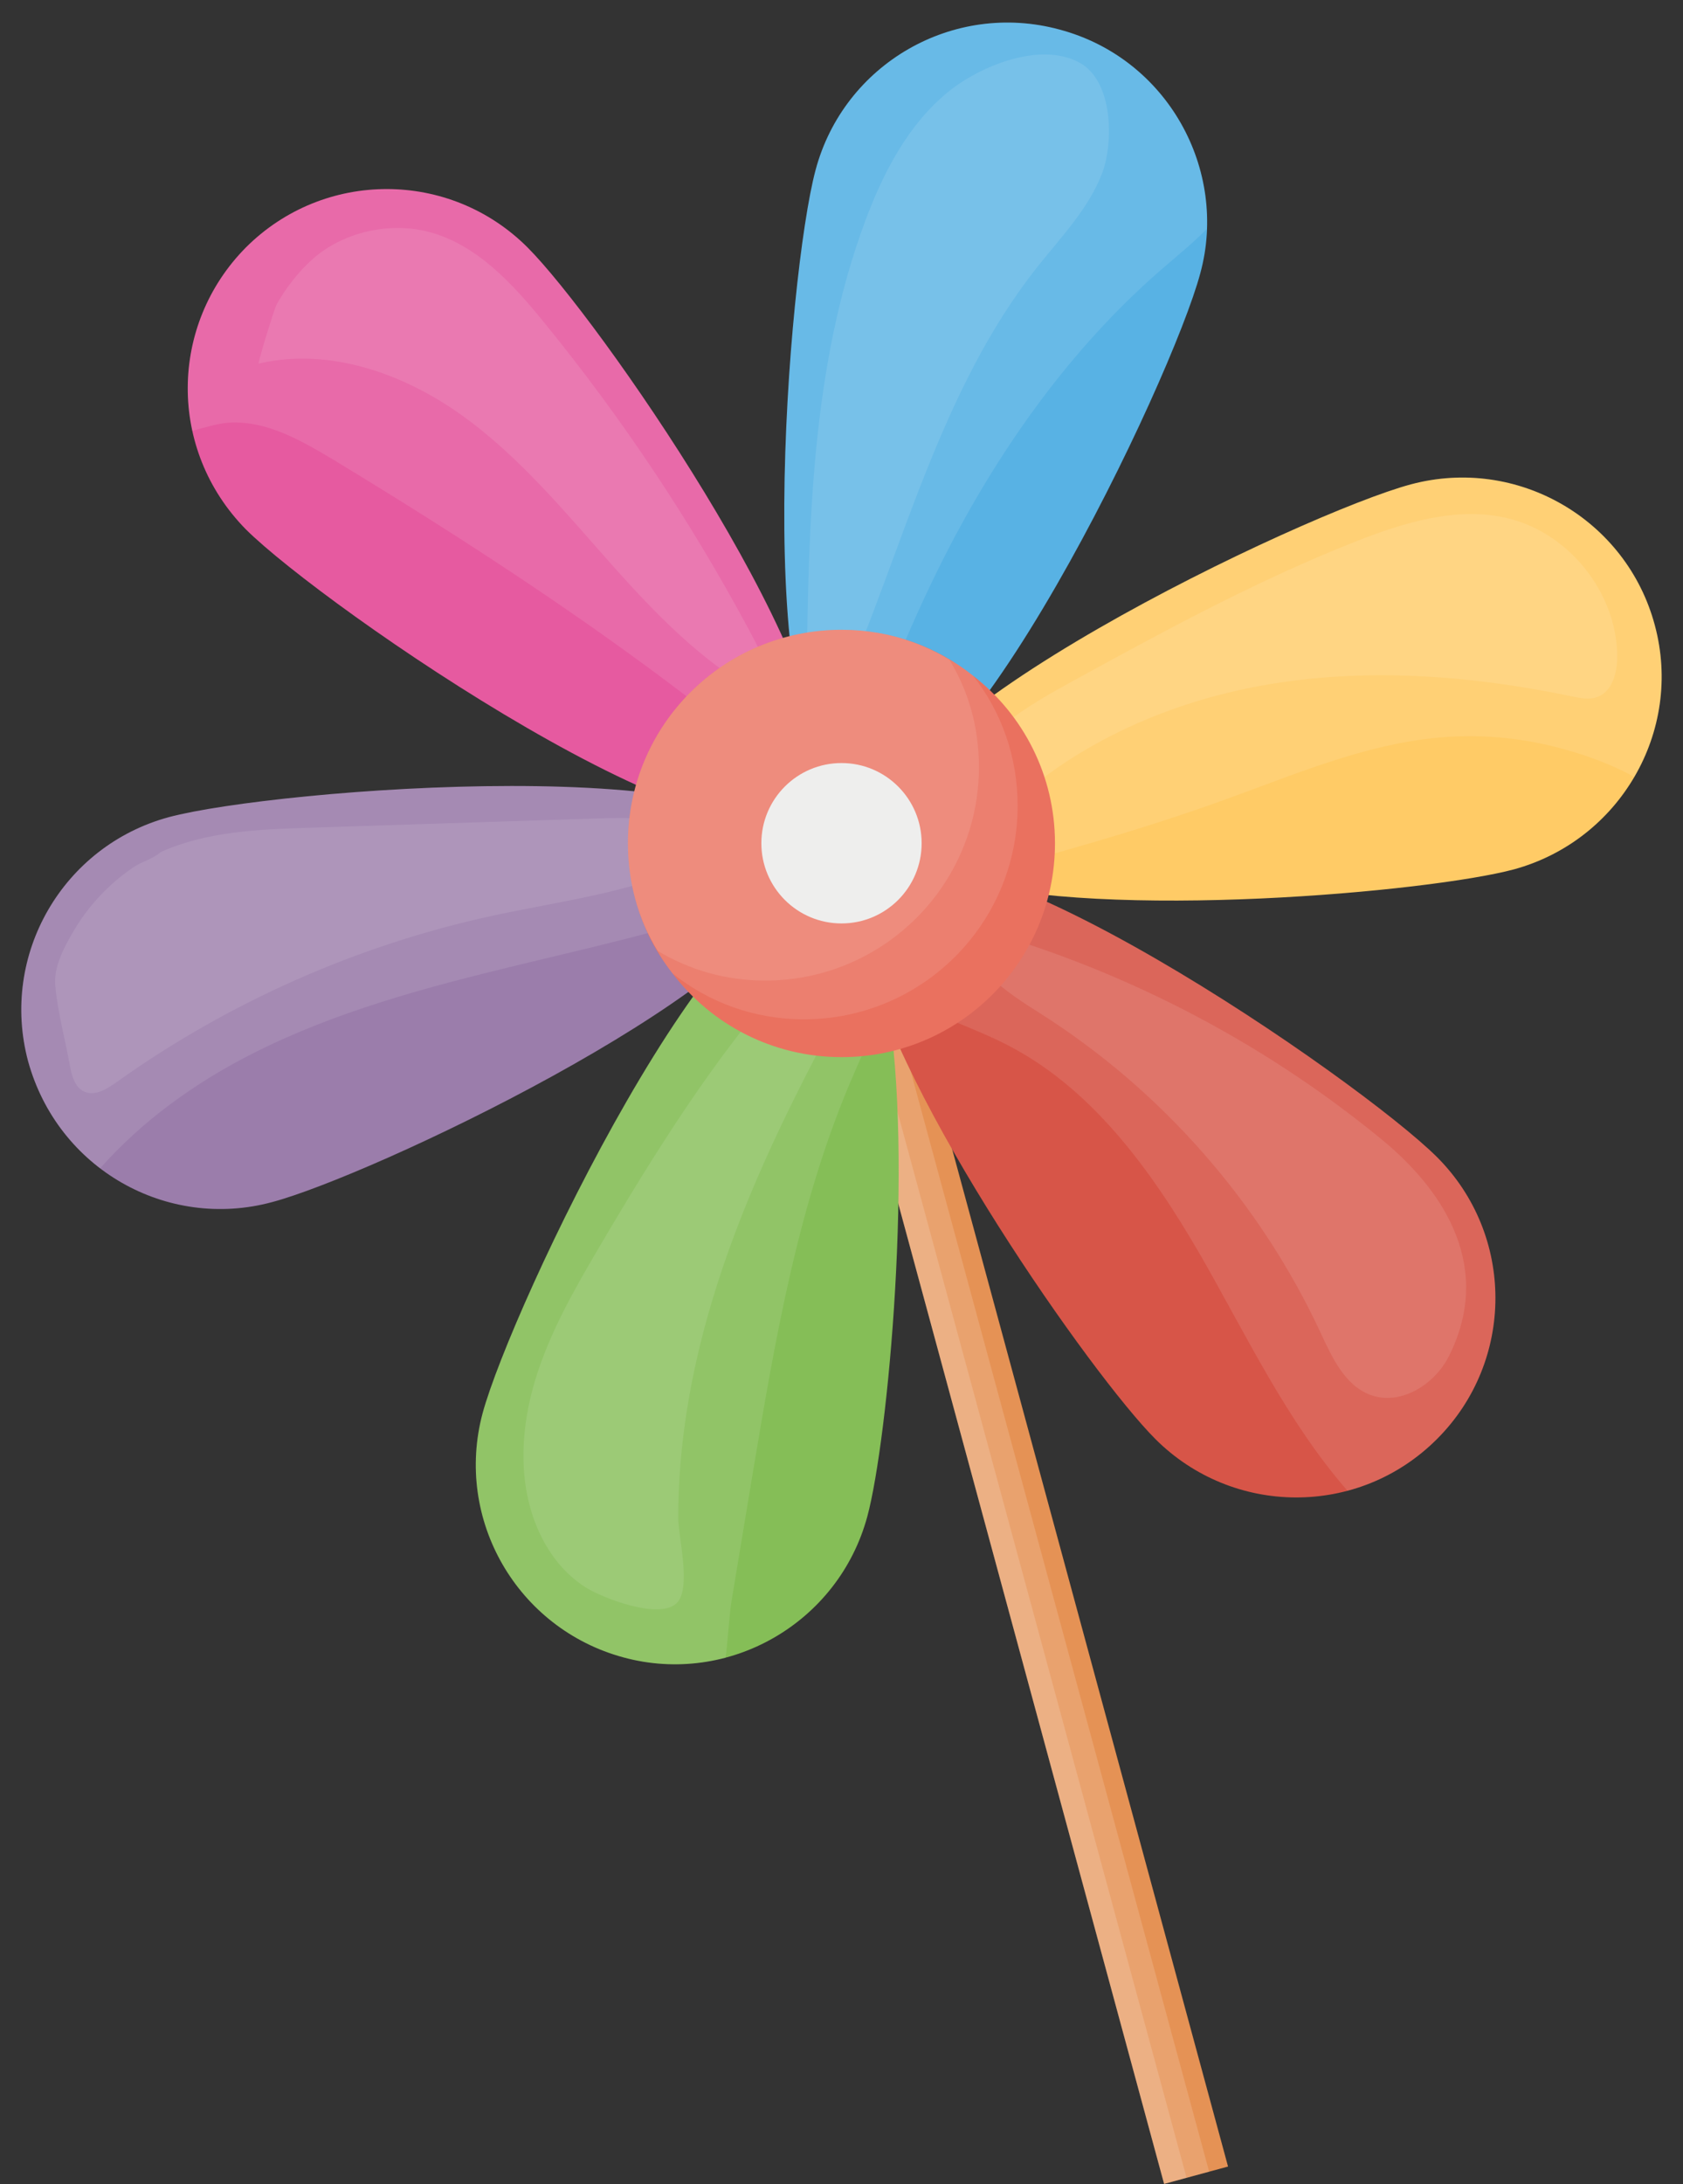 <?xml version="1.0" encoding="UTF-8"?><svg xmlns="http://www.w3.org/2000/svg" xmlns:xlink="http://www.w3.org/1999/xlink" height="48.5" preserveAspectRatio="xMidYMid meet" version="1.0" viewBox="6.3 0.5 37.4 48.5" width="37.4" zoomAndPan="magnify"><rect x="6.3" y="0.5" width="37.4" height="48.5" fill="#333333" stroke="none"/><g><g><g id="change1_1"><path d="M28.059 18.158H29.531V49.35H28.059z" fill="#E59255" transform="rotate(-15.182 28.794 33.753)"/></g><g id="change2_1"><path d="M28.066 18.215H29.103V49.407H28.066z" fill="#FFF" opacity=".15" transform="rotate(-15.182 28.584 33.81)"/></g><g id="change2_2"><path d="M28.075 18.283H28.593V49.475H28.075z" fill="#FFF" opacity=".15" transform="rotate(-15.182 28.334 33.878)"/></g></g><g id="change3_1"><path d="M24.534,17.756c-0.02,0.3-0.12,0.55-0.29,0.72c-1.73,1.73-10.75-4.5-12.48-6.22 c-1.742-1.77-1.703-4.542,0-6.26c1.73-1.73,4.53-1.73,6.26,0C19.584,7.556,24.774,15.016,24.534,17.756z" fill="#E65AA0"/></g><g id="change2_16"><path d="M24.534,17.756c-0.06,0.15-0.13,0.3-0.22,0.45c-3.27-2.85-6.9-5.25-10.61-7.5 c-0.71-0.42-1.47-0.87-2.32-0.82c-0.26,0.02-0.54,0.11-0.81,0.18c-0.31-1.42,0.09-2.96,1.19-4.07c1.73-1.73,4.53-1.73,6.26,0 C19.584,7.556,24.774,15.016,24.534,17.756z" fill="#FFF" opacity=".1"/></g><g id="change2_3"><path d="M15.833,5.651c1.061,0.28,1.852,1.145,2.546,1.995c1.733,2.123,3.261,4.413,4.558,6.828 c0.283,0.527,0.558,1.068,0.673,1.654c-1.449-0.674-2.604-1.842-3.668-3.035c-1.064-1.193-2.087-2.448-3.388-3.377 s-2.952-1.506-4.508-1.141c-0.023,0.005,0.341-1.207,0.408-1.326c0.201-0.357,0.482-0.718,0.789-0.992 C13.922,5.651,14.959,5.42,15.833,5.651z" fill="#FFF" opacity=".1"/></g><g id="change4_1"><path d="M38.234,32.456c-1.748,1.748-4.546,1.714-6.26,0c-1.4-1.4-5.77-7.62-6.43-10.83 c-0.16-0.74-0.12-1.32,0.21-1.65c1.73-1.72,10.75,4.5,12.48,6.22C39.964,27.926,39.964,30.726,38.234,32.456z" fill="#D75548"/></g><g id="change2_4"><path d="M38.234,32.456c-0.57,0.57-1.26,0.96-1.99,1.15c-1.35-1.55-2.24-3.44-3.26-5.22 c-1.1-1.9-2.45-3.78-4.42-4.74c-0.7-0.35-1.47-0.57-2.12-1.01c-0.37-0.26-0.71-0.61-0.9-1.01c-0.16-0.74-0.12-1.32,0.21-1.65 c1.73-1.72,10.75,4.5,12.48,6.22C39.964,27.926,39.964,30.726,38.234,32.456z" fill="#FFF" opacity=".1"/></g><g id="change2_5"><path d="M36.995,25.796c-2.704-2.216-5.883-3.847-9.26-4.751c0.021,0.899,0.921,1.479,1.681,1.96 c2.694,1.706,4.884,4.197,6.229,7.088c0.256,0.551,0.539,1.172,1.108,1.384c0.666,0.248,1.427-0.226,1.746-0.862 C39.458,28.706,38.48,27.013,36.995,25.796z" fill="#FFF" opacity=".1"/></g><g id="change5_1"><path d="M39.944,19.806c-1.86,0.5-9.06,1.15-12.32,0.23c-0.87-0.24-1.46-0.59-1.6-1.09 c-0.63-2.36,9.27-7.06,11.63-7.69s4.79,0.77,5.42,3.13C43.709,16.744,42.29,19.164,39.944,19.806z" fill="#FFCB66"/></g><g id="change2_6"><path d="M42.614,17.756c-0.08-0.05-0.16-0.09-0.24-0.13c-0.39-0.19-0.8-0.34-1.22-0.46 c-0.95-0.28-1.96-0.38-2.95-0.28c-1.62,0.16-3.15,0.82-4.68,1.37c-1.93,0.7-3.92,1.24-5.9,1.78c-0.87-0.24-1.46-0.59-1.6-1.09 c-0.63-2.36,9.27-7.06,11.63-7.69s4.79,0.77,5.42,3.13C43.394,15.576,43.194,16.776,42.614,17.756z" fill="#FFF" opacity=".1"/></g><g id="change2_7"><path d="M34.332,15.726c2.281-0.412,4.637-0.233,6.905,0.24c0.182,0.038,0.375,0.077,0.551,0.016 c0.342-0.119,0.453-0.547,0.451-0.909c-0.009-1.407-1.069-2.739-2.437-3.065c-1.128-0.269-2.305,0.095-3.384,0.52 c-2.172,0.856-4.229,1.973-6.276,3.095c-1.029,0.564-2.123,1.2-2.6,2.272c-0.194,0.436-0.1,1.161,0.55,1.017 c0.429-0.095,0.873-0.733,1.214-1.001c0.927-0.728,1.985-1.284,3.095-1.675C33.029,16.014,33.676,15.845,34.332,15.726z" fill="#FFF" opacity=".1"/></g><g id="change6_1"><path d="M23.904,20.166c-0.95,2.48-9.4,6.46-11.56,7.03c-2.333,0.63-4.76-0.735-5.42-3.13 c-0.63-2.36,0.77-4.78,3.13-5.42c2.36-0.63,13.28-1.5,13.92,0.86C24.024,19.706,24.004,19.936,23.904,20.166z" fill="#9B7DAB"/></g><g id="change2_8"><path d="M23.904,20.166c-0.02,0.01-0.03,0.01-0.05,0.02c-1.93,0.8-3.99,1.25-6.02,1.74 s-4.07,1.03-5.94,1.98c-1.26,0.64-2.43,1.48-3.37,2.54c-0.76-0.58-1.33-1.4-1.6-2.38c-0.63-2.36,0.77-4.78,3.13-5.42 c2.36-0.63,13.28-1.5,13.92,0.86C24.024,19.706,24.004,19.936,23.904,20.166z" fill="#FFF" opacity=".1"/></g><g id="change2_9"><path d="M9.866,19.425c1.023-0.463,2.179-0.507,3.301-0.543c2.124-0.068,4.247-0.136,6.371-0.205 c0.738-0.024,1.509-0.041,2.175,0.277c0.145,0.069,0.298,0.177,0.311,0.337c0.016,0.202-0.194,0.34-0.379,0.423 c-1.39,0.622-2.928,0.801-4.416,1.125c-2.994,0.651-5.853,1.918-8.347,3.698C8.67,24.688,8.405,24.85,8.169,24.74 c-0.211-0.098-0.276-0.36-0.318-0.588c-0.104-0.58-0.272-1.183-0.323-1.769c-0.035-0.408,0.185-0.823,0.389-1.176 c0.226-0.391,0.512-0.747,0.846-1.052c0.164-0.149,0.338-0.286,0.523-0.409C9.449,19.638,9.732,19.558,9.866,19.425z" fill="#FFF" opacity=".1"/></g><g id="change7_1"><path d="M25.574,34.176c-0.642,2.372-3.087,3.766-5.42,3.13c-2.36-0.64-3.76-3.06-3.13-5.42 c0.64-2.36,5.34-12.26,7.7-11.63c0.65,0.17,1.05,1.13,1.29,2.47C26.614,26.256,26.034,32.466,25.574,34.176z" fill="#85BE57"/></g><g id="change2_10"><path d="M26.014,22.726c-0.24,0.53-0.5,1.06-0.73,1.6c-1.24,2.83-1.76,5.92-2.27,8.97 c-0.15,0.9-0.3,1.8-0.45,2.71c-0.06,0.35-0.08,0.84-0.14,1.31c-0.72,0.18-1.5,0.2-2.27-0.01c-2.36-0.64-3.76-3.06-3.13-5.42 c0.64-2.36,5.34-12.26,7.7-11.63C25.374,20.426,25.774,21.386,26.014,22.726z" fill="#FFF" opacity=".1"/></g><g id="change2_11"><path d="M19.314,35.751c-0.525-0.33-0.903-0.862-1.123-1.442c-0.383-1.007-0.308-2.143,0.006-3.174 c0.314-1.031,0.853-1.977,1.399-2.906c1.253-2.132,2.574-4.241,4.219-6.087c0.224-0.252,0.523-0.522,0.851-0.447 c0.292,0.066,0.461,0.396,0.449,0.695c-0.012,0.299-0.158,0.574-0.3,0.838c-1.073,1.995-2.064,4.048-2.708,6.219 c-0.458,1.545-0.737,3.151-0.735,4.765c0.001,0.427,0.307,1.594-0.048,1.902C20.918,36.467,19.686,35.985,19.314,35.751z" fill="#FFF" opacity=".1"/></g><g id="change8_1"><path d="M32.974,6.566c-0.63,2.37-5.34,12.26-7.7,11.63c-0.05-0.01-0.1-0.03-0.14-0.06 c-2.18-1.02-1.33-11.55-0.71-13.86c0.63-2.36,3.06-3.76,5.42-3.12C32.246,1.795,33.599,4.275,32.974,6.566z" fill="#58B2E4"/></g><g id="change2_12"><path d="M33.114,5.586c-0.28,0.29-0.59,0.54-0.89,0.8c-1.95,1.66-3.49,3.76-4.7,6.02 c-0.71,1.34-1.31,2.73-1.83,4.15c-0.13,0.36-0.28,1.05-0.56,1.58c-2.18-1.02-1.33-11.55-0.71-13.86c0.63-2.36,3.06-3.76,5.42-3.12 C31.874,1.696,33.194,3.566,33.114,5.586z" fill="#FFF" opacity=".1"/></g><g id="change2_13"><path d="M27.376,2.536c-0.894,0.726-1.446,1.791-1.848,2.87c-1.2,3.222-1.26,6.74-1.305,10.178 c-0.002,0.149-0.003,0.304,0.056,0.441c0.059,0.137,0.197,0.253,0.345,0.237c0.185-0.019,0.293-0.214,0.367-0.385 c1.38-3.196,2.197-6.716,4.359-9.446c0.521-0.658,1.125-1.277,1.432-2.058c0.266-0.676,0.268-2.06-0.488-2.479 C29.419,1.409,28.069,1.973,27.376,2.536z" fill="#FFF" opacity=".1"/></g><g id="change9_1"><path d="M29.744,19.226c0,2.62-2.12,4.75-4.74,4.75c-1.54,0-2.9-0.73-3.76-1.86c-0.63-0.8-0.99-1.8-0.99-2.89 c0-2.62,2.12-4.74,4.75-4.74c1.11,0,2.12,0.38,2.92,1.02C29.034,16.366,29.744,17.716,29.744,19.226z" fill="#EA715F"/></g><g id="change10_1"><circle cx="25" cy="19.226" fill="#EAEAE9" r="1.781"/></g><g id="change2_14"><path d="M28.914,18.396c0,2.62-2.13,4.74-4.75,4.74c-1.11,0-2.12-0.38-2.92-1.02 c-0.12-0.16-0.24-0.32-0.33-0.5c-0.43-0.7-0.66-1.51-0.66-2.39c0-2.62,2.12-4.74,4.75-4.74c0.88,0,1.69,0.24,2.39,0.66 c0.19,0.1,0.36,0.23,0.53,0.36C28.554,16.306,28.914,17.306,28.914,18.396z" fill="#FFF" opacity=".1"/></g><g id="change2_15"><path d="M28.054,17.536c0,2.62-2.13,4.74-4.75,4.74c-0.88,0-1.69-0.24-2.39-0.66 c-0.43-0.7-0.66-1.51-0.66-2.39c0-2.62,2.12-4.74,4.75-4.74c0.88,0,1.69,0.24,2.39,0.66C27.824,15.846,28.054,16.656,28.054,17.536 z" fill="#FFF" opacity=".1"/></g></g></svg>